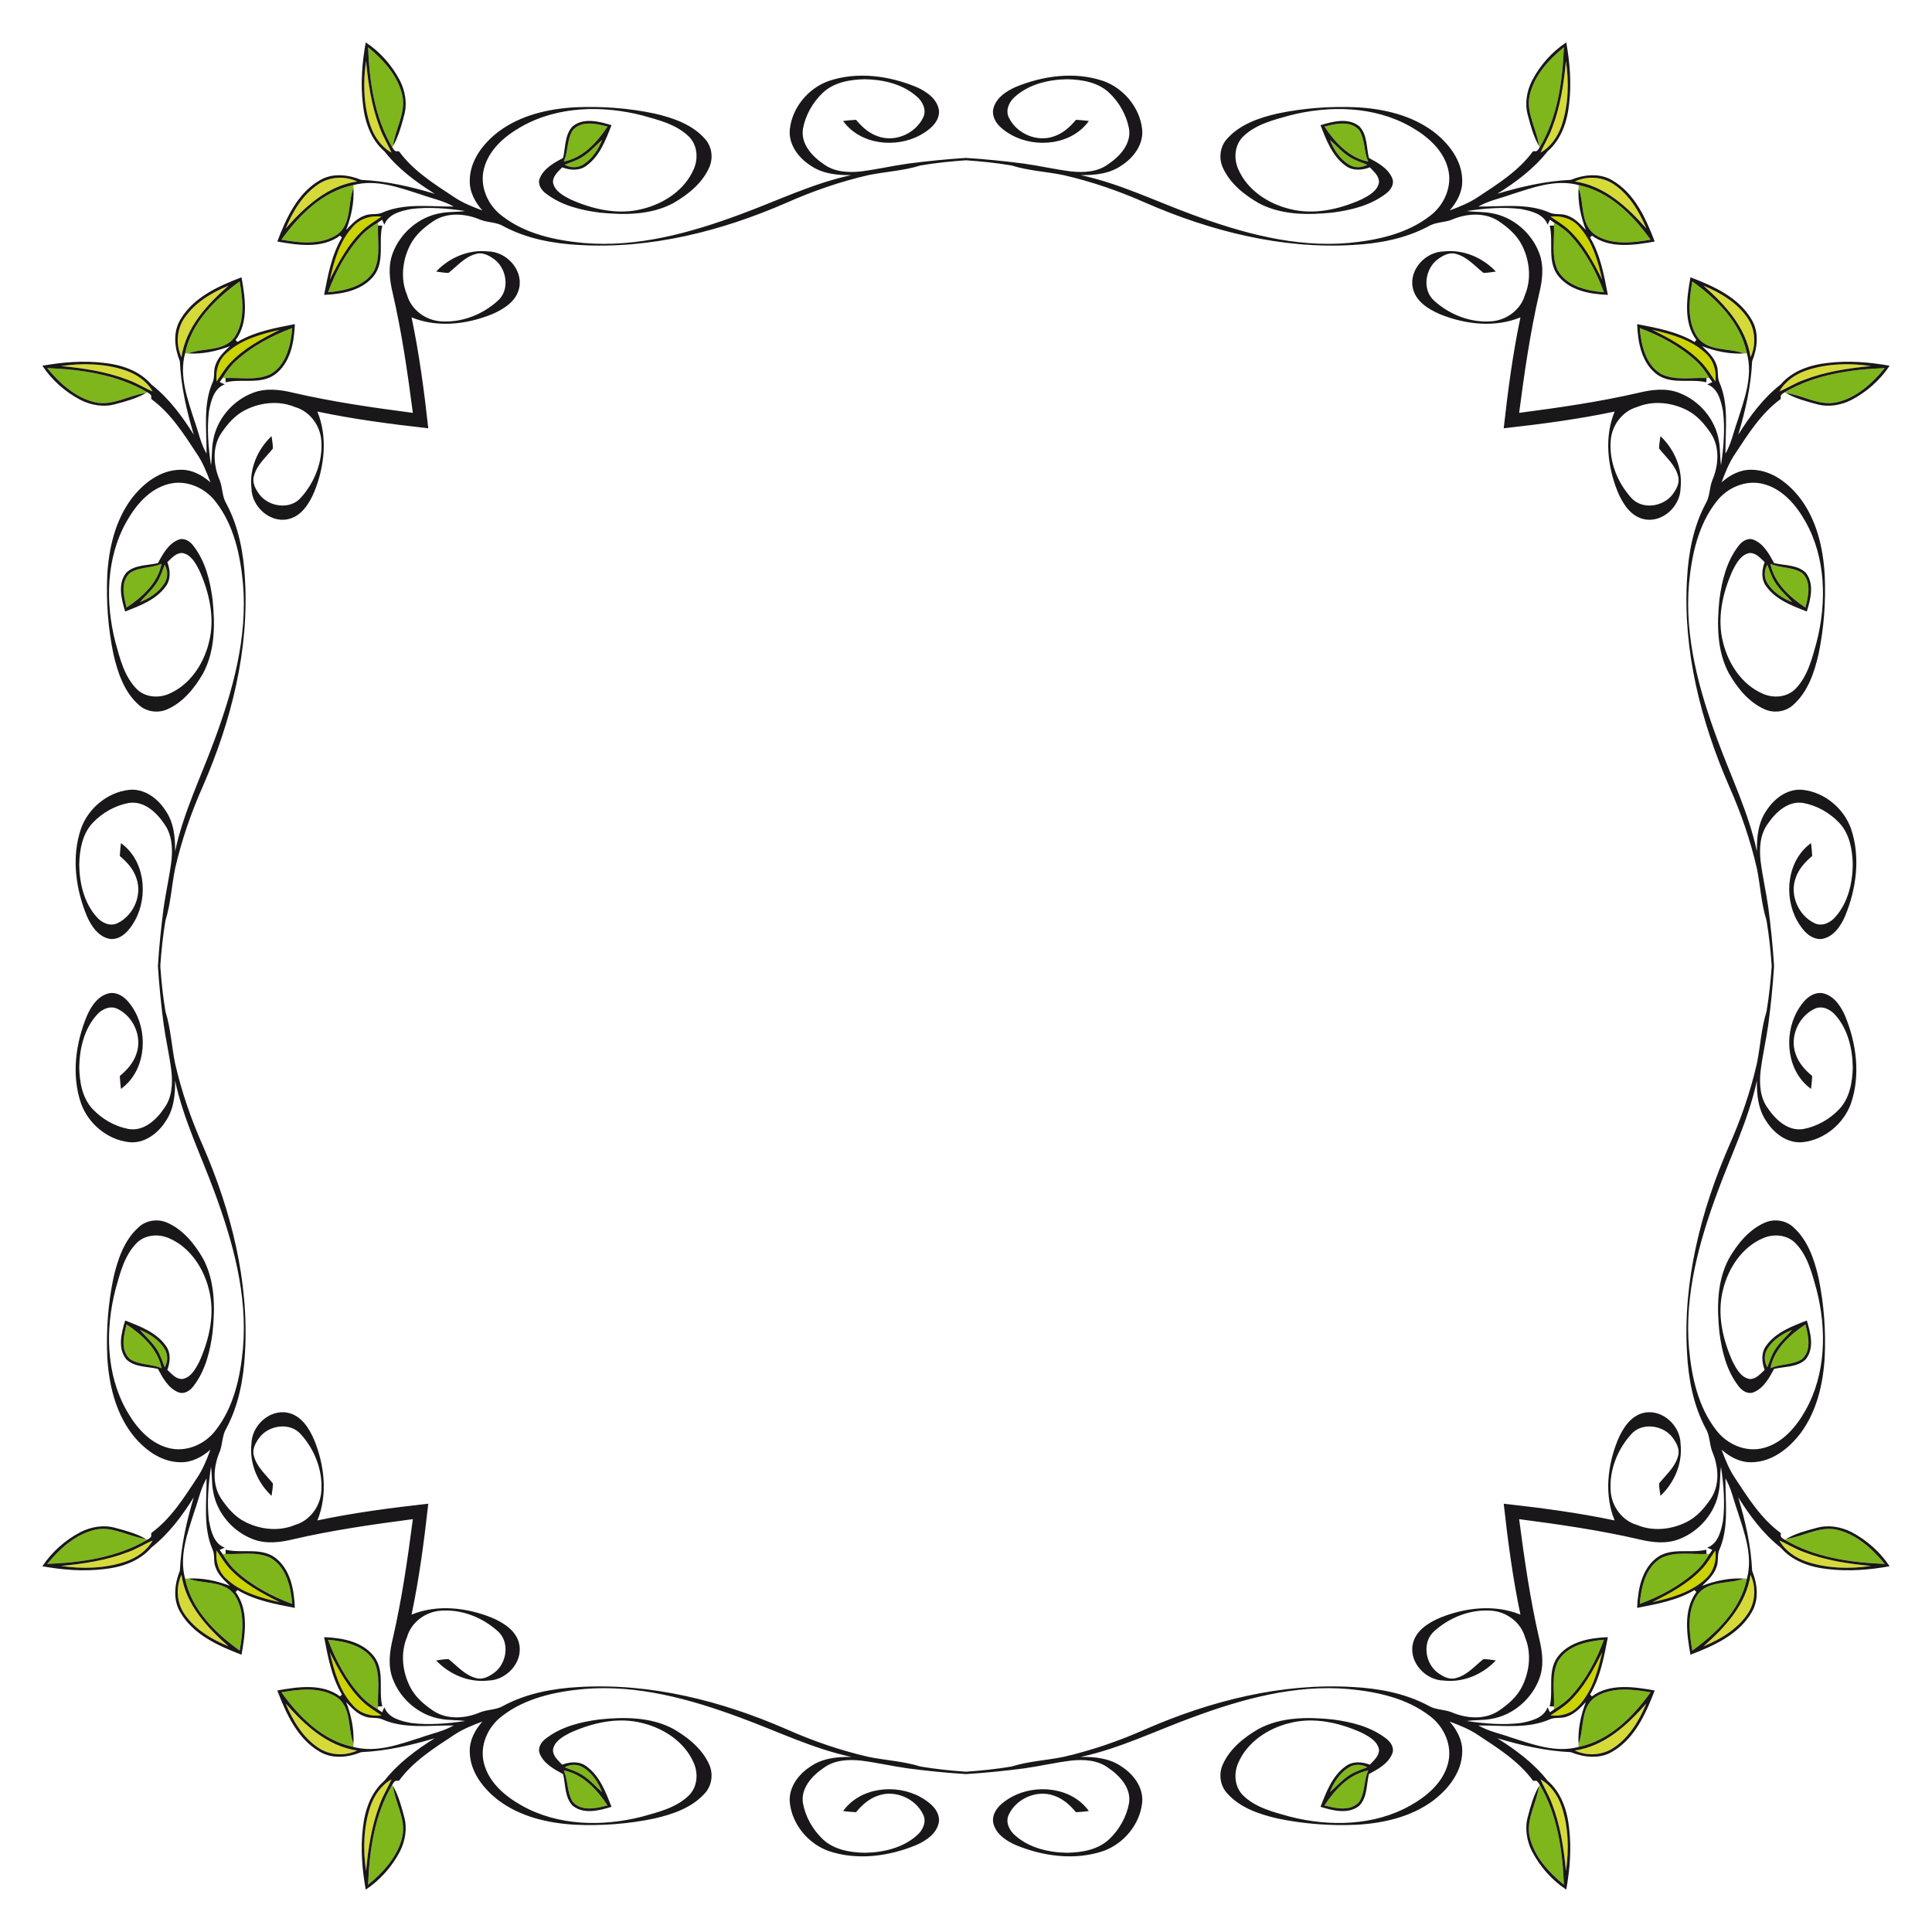 <?xml version="1.0" encoding="utf-8"?>

<!DOCTYPE svg PUBLIC "-//W3C//DTD SVG 1.1//EN" "http://www.w3.org/Graphics/SVG/1.1/DTD/svg11.dtd">
<svg version="1.1" id="Layer_1" xmlns="http://www.w3.org/2000/svg" xmlns:xlink="http://www.w3.org/1999/xlink" x="0px" y="0px"
	 viewBox="0 0 1673.457 1673.457" enable-background="new 0 0 1673.457 1673.457" xml:space="preserve">
<g>
	<path fill="#7FB61B" d="M1367.316,160.303c26.675,5.424,47.05,25.971,62.362,47.325c-16.032,2.746-34.485,4.944-48.681-4.738
		c-12.29-9.51-8.651-26.915-13.664-39.978C1367.333,162.259,1367.316,160.955,1367.316,160.303z"/>
	<path fill="#7FB61B" d="M160.303,306.141c5.424-26.675,25.971-47.05,47.325-62.362c2.746,16.033,4.944,34.485-4.738,48.681
		c-9.51,12.29-26.915,8.651-39.978,13.664C162.259,306.124,160.955,306.141,160.303,306.141z"/>
	<path fill="#7FB61B" d="M306.141,1513.155c-26.675-5.424-47.05-25.971-62.362-47.325c16.033-2.746,34.485-4.944,48.681,4.738
		c12.29,9.51,8.651,26.915,13.664,39.978C306.124,1511.198,306.141,1512.502,306.141,1513.155z"/>
	<path fill="#7FB61B" d="M1513.155,1367.316c-5.424,26.675-25.971,47.05-47.325,62.362c-2.746-16.032-4.944-34.485,4.738-48.681
		c9.51-12.29,26.915-8.651,39.978-13.664C1511.198,1367.333,1512.502,1367.316,1513.155,1367.316z"/>
	<path fill="#7FB61B" d="M1513.155,306.141c-5.424-26.675-25.971-47.05-47.325-62.362c-2.746,16.033-4.944,34.485,4.738,48.681
		c9.51,12.29,26.915,8.651,39.978,13.664C1511.198,306.124,1512.502,306.141,1513.155,306.141z"/>
	<path fill="#7FB61B" d="M306.141,160.303c-26.675,5.424-47.05,25.971-62.362,47.325c16.033,2.746,34.485,4.944,48.681-4.738
		c12.29-9.51,8.651-26.915,13.664-39.978C306.124,162.259,306.141,160.955,306.141,160.303z"/>
	<path fill="#7FB61B" d="M160.303,1367.316c5.424,26.675,25.971,47.05,47.325,62.362c2.746-16.032,4.944-34.485-4.738-48.681
		c-9.51-12.29-26.915-8.651-39.978-13.664C162.259,1367.333,160.955,1367.316,160.303,1367.316z"/>
	<path fill="#7FB61B" d="M1367.316,1513.155c26.675-5.424,47.05-25.971,62.362-47.325c-16.032-2.746-34.485-4.944-48.681,4.738
		c-12.29,9.51-8.651,26.915-13.664,39.978C1367.333,1511.198,1367.316,1512.502,1367.316,1513.155z"/>
	<path fill="#D6DA39" d="M1398.077,159.805c13.338,9.046,21.886,23.551,27.963,38.142c-16.462-18.693-36.288-37.077-62.002-40.751
		C1374.886,152.132,1388.172,152.99,1398.077,159.805z"/>
	<path fill="#D6DA39" d="M159.805,275.38c9.046-13.338,23.551-21.886,38.142-27.962c-18.693,16.462-37.077,36.288-40.751,62.002
		C152.132,298.571,152.99,285.285,159.805,275.38z"/>
	<path fill="#D6DA39" d="M275.38,1513.653c-13.338-9.046-21.886-23.551-27.962-38.142c16.462,18.693,36.288,37.077,62.002,40.751
		C298.571,1521.326,285.285,1520.467,275.38,1513.653z"/>
	<path fill="#D6DA39" d="M1513.653,1398.077c-9.046,13.338-23.551,21.886-38.142,27.963c18.693-16.462,37.077-36.288,40.751-62.002
		C1521.326,1374.886,1520.467,1388.172,1513.653,1398.077z"/>
	<path fill="#D6DA39" d="M1513.653,275.38c-9.046-13.338-23.551-21.886-38.142-27.962c18.693,16.462,37.077,36.288,40.751,62.002
		C1521.326,298.571,1520.467,285.285,1513.653,275.38z"/>
	<path fill="#D6DA39" d="M275.38,159.805c-13.338,9.046-21.886,23.551-27.962,38.142c16.462-18.693,36.288-37.077,62.002-40.751
		C298.571,152.132,285.285,152.99,275.38,159.805z"/>
	<path fill="#D6DA39" d="M159.805,1398.077c9.046,13.338,23.551,21.886,38.142,27.963c-18.693-16.462-37.077-36.288-40.751-62.002
		C152.132,1374.886,152.99,1388.172,159.805,1398.077z"/>
	<path fill="#D6DA39" d="M1398.077,1513.653c13.338-9.046,21.886-23.551,27.963-38.142c-16.462,18.693-36.288,37.077-62.002,40.751
		C1374.886,1521.326,1388.172,1520.467,1398.077,1513.653z"/>
	<path fill="#CBD300" d="M1367.265,195.801c11.93,12.565,16.736,29.937,20.513,46.415c-7.793-15.535-16.187-31.275-29.078-43.257
		c-4.738-4.412-10.385-7.656-15.689-11.312C1351.885,186.48,1361.12,189.123,1367.265,195.801z"/>
	<path fill="#CBD300" d="M195.801,306.192c12.565-11.93,29.937-16.736,46.415-20.513c-15.535,7.793-31.275,16.187-43.257,29.078
		c-4.412,4.738-7.656,10.385-11.312,15.689C186.48,321.573,189.123,312.338,195.801,306.192z"/>
	<path fill="#CBD300" d="M306.192,1477.657c-11.93-12.565-16.736-29.937-20.513-46.415c7.793,15.535,16.187,31.275,29.078,43.257
		c4.738,4.411,10.385,7.656,15.689,11.312C321.573,1486.977,312.338,1484.334,306.192,1477.657z"/>
	<path fill="#CBD300" d="M1477.657,1367.265c-12.565,11.93-29.937,16.736-46.415,20.513c15.535-7.793,31.275-16.187,43.257-29.078
		c4.411-4.738,7.656-10.385,11.312-15.689C1486.977,1351.885,1484.334,1361.12,1477.657,1367.265z"/>
	<path fill="#CBD300" d="M1477.657,306.192c-12.565-11.93-29.937-16.736-46.415-20.513c15.535,7.793,31.275,16.187,43.257,29.078
		c4.411,4.738,7.656,10.385,11.312,15.689C1486.977,321.573,1484.334,312.338,1477.657,306.192z"/>
	<path fill="#CBD300" d="M306.192,195.801c-11.93,12.565-16.736,29.937-20.513,46.415c7.793-15.535,16.187-31.275,29.078-43.257
		c4.738-4.412,10.385-7.656,15.689-11.312C321.573,186.48,312.338,189.123,306.192,195.801z"/>
	<path fill="#CBD300" d="M195.801,1367.265c12.565,11.93,29.937,16.736,46.415,20.513c-15.535-7.793-31.275-16.187-43.257-29.078
		c-4.412-4.738-7.656-10.385-11.312-15.689C186.48,1351.885,189.123,1361.12,195.801,1367.265z"/>
	<path fill="#CBD300" d="M1367.265,1477.657c11.93-12.565,16.736-29.937,20.513-46.415c-7.793,15.535-16.187,31.275-29.078,43.257
		c-4.738,4.411-10.385,7.656-15.689,11.312C1351.885,1486.977,1361.12,1484.334,1367.265,1477.657z"/>
	<path fill="#7FB61B" d="M1361.308,204.881c12.565,13.921,21.491,30.778,27.98,48.269c-14.711-1.287-32.031-5.012-39.961-18.916
		c-5.75-12.102-2.729-26.006-3.313-38.914l-0.086-2.626C1351.524,196.092,1356.966,199.92,1361.308,204.881z"/>
	<path fill="#7FB61B" d="M204.881,312.149c13.921-12.565,30.778-21.491,48.269-27.98c-1.287,14.711-5.012,32.031-18.916,39.961
		c-12.102,5.75-26.006,2.729-38.914,3.313l-2.626,0.086C196.092,321.933,199.92,316.492,204.881,312.149z"/>
	<path fill="#7FB61B" d="M312.149,1468.576c-12.565-13.921-21.491-30.778-27.98-48.269c14.711,1.287,32.031,5.012,39.961,18.916
		c5.75,12.102,2.729,26.006,3.313,38.914l0.086,2.626C321.933,1477.365,316.492,1473.537,312.149,1468.576z"/>
	<path fill="#7FB61B" d="M1468.576,1361.308c-13.921,12.565-30.778,21.491-48.269,27.98c1.287-14.711,5.012-32.031,18.916-39.961
		c12.102-5.75,26.006-2.729,38.914-3.313l2.626-0.086C1477.365,1351.524,1473.537,1356.966,1468.576,1361.308z"/>
	<path fill="#7FB61B" d="M1468.576,312.149c-13.921-12.565-30.778-21.491-48.269-27.98c1.287,14.711,5.012,32.031,18.916,39.961
		c12.102,5.75,26.006,2.729,38.914,3.313l2.626,0.086C1477.365,321.933,1473.537,316.492,1468.576,312.149z"/>
	<path fill="#7FB61B" d="M312.149,204.881c-12.565,13.921-21.491,30.778-27.98,48.269c14.711-1.287,32.031-5.012,39.961-18.916
		c5.75-12.102,2.729-26.006,3.313-38.914l0.086-2.626C321.933,196.092,316.492,199.92,312.149,204.881z"/>
	<path fill="#7FB61B" d="M204.881,1361.308c13.921,12.565,30.778,21.491,48.269,27.98c-1.287-14.711-5.012-32.031-18.916-39.961
		c-12.102-5.75-26.006-2.729-38.914-3.313l-2.626-0.086C196.092,1351.524,199.92,1356.966,204.881,1361.308z"/>
	<path fill="#7FB61B" d="M1361.308,1468.576c12.565-13.921,21.491-30.778,27.98-48.269c-14.711,1.287-32.031,5.012-39.961,18.916
		c-5.75,12.102-2.729,26.006-3.313,38.914l-0.086,2.626C1351.524,1477.365,1356.966,1473.537,1361.308,1468.576z"/>
	<path fill="#D6DA39" d="M1356.399,52.727c2.678,18.556,2.249,38.004-3.725,55.908c-3.296,9.561-9.304,18.521-18.298,23.551
		c3.055-7.192,7.381-13.818,9.99-21.234C1351.576,92.362,1354.528,72.484,1356.399,52.727z"/>
	<path fill="#D6DA39" d="M52.727,317.058c18.556-2.678,38.004-2.249,55.908,3.725c9.561,3.296,18.521,9.304,23.551,18.298
		c-7.192-3.055-13.818-7.381-21.234-9.99C92.362,321.882,72.484,318.929,52.727,317.058z"/>
	<path fill="#D6DA39" d="M317.058,1620.73c-2.678-18.556-2.249-38.004,3.725-55.908c3.296-9.561,9.304-18.522,18.298-23.551
		c-3.055,7.192-7.381,13.818-9.99,21.234C321.882,1581.096,318.929,1600.973,317.058,1620.73z"/>
	<path fill="#D6DA39" d="M1620.73,1356.399c-18.556,2.678-38.004,2.249-55.908-3.725c-9.561-3.296-18.522-9.304-23.551-18.298
		c7.192,3.055,13.818,7.381,21.234,9.99C1581.096,1351.576,1600.973,1354.528,1620.73,1356.399z"/>
	<path fill="#D6DA39" d="M1620.73,317.058c-18.556-2.678-38.004-2.249-55.908,3.725c-9.561,3.296-18.522,9.304-23.551,18.298
		c7.192-3.055,13.818-7.381,21.234-9.99C1581.096,321.882,1600.973,318.929,1620.73,317.058z"/>
	<path fill="#D6DA39" d="M317.058,52.727c-2.678,18.556-2.249,38.004,3.725,55.908c3.296,9.561,9.304,18.521,18.298,23.551
		c-3.055-7.192-7.381-13.818-9.99-21.234C321.882,92.362,318.929,72.484,317.058,52.727z"/>
	<path fill="#D6DA39" d="M52.727,1356.399c18.556,2.678,38.004,2.249,55.908-3.725c9.561-3.296,18.521-9.304,23.551-18.298
		c-7.192,3.055-13.818,7.381-21.234,9.99C92.362,1351.576,72.484,1354.528,52.727,1356.399z"/>
	<path fill="#D6DA39" d="M1356.399,1620.73c2.678-18.556,2.249-38.004-3.725-55.908c-3.296-9.561-9.304-18.522-18.298-23.551
		c3.055,7.192,7.381,13.818,9.99,21.234C1351.576,1581.096,1354.528,1600.973,1356.399,1620.73z"/>
	<path fill="#7FB61B" d="M1354.631,40.917c-1.184,29.799-5.579,60.766-21.028,86.84l-0.584-1.339
		c-1.854-14.608-11.106-28.186-8.171-43.291C1328.608,65.738,1341.242,51.869,1354.631,40.917z"/>
	<path fill="#7FB61B" d="M40.917,318.826c29.799,1.184,60.766,5.579,86.84,21.028l-1.339,0.584
		c-14.608,1.854-28.186,11.106-43.291,8.171C65.738,344.849,51.869,332.215,40.917,318.826z"/>
	<path fill="#7FB61B" d="M318.826,1632.54c1.184-29.799,5.579-60.766,21.028-86.84l0.584,1.339
		c1.854,14.608,11.106,28.186,8.171,43.291C344.849,1607.719,332.215,1621.589,318.826,1632.54z"/>
	<path fill="#7FB61B" d="M1632.54,1354.631c-29.799-1.184-60.766-5.579-86.84-21.028l1.339-0.584
		c14.608-1.854,28.186-11.106,43.291-8.171C1607.719,1328.608,1621.589,1341.242,1632.54,1354.631z"/>
	<path fill="#7FB61B" d="M1632.54,318.826c-29.799,1.184-60.766,5.579-86.84,21.028l1.339,0.584
		c14.608,1.854,28.186,11.106,43.291,8.171C1607.719,344.849,1621.589,332.215,1632.54,318.826z"/>
	<path fill="#7FB61B" d="M318.826,40.917c1.184,29.799,5.579,60.766,21.028,86.84l0.584-1.339
		c1.854-14.608,11.106-28.186,8.171-43.291C344.849,65.738,332.215,51.869,318.826,40.917z"/>
	<path fill="#7FB61B" d="M40.917,1354.631c29.799-1.184,60.766-5.579,86.84-21.028l-1.339-0.584
		c-14.608-1.854-28.186-11.106-43.291-8.171C65.738,1328.608,51.869,1341.242,40.917,1354.631z"/>
	<path fill="#7FB61B" d="M1354.631,1632.54c-1.184-29.799-5.579-60.766-21.028-86.84l-0.584,1.339
		c-1.854,14.608-11.106,28.186-8.171,43.291C1328.608,1607.719,1341.242,1621.589,1354.631,1632.54z"/>
	<path fill="#7FB61B" d="M1177.329,112.754c5.201,8.119,3.862,18.539,7.828,27.207c-16.719-3.261-28.924-16.736-37.918-30.331
		C1156.937,107.124,1169.759,104.103,1177.329,112.754z"/>
	<path fill="#7FB61B" d="M112.754,496.128c8.119-5.201,18.539-3.862,27.207-7.827c-3.261,16.719-16.736,28.924-30.331,37.918
		C107.124,516.52,104.103,503.698,112.754,496.128z"/>
	<path fill="#7FB61B" d="M496.128,1560.703c-5.201-8.119-3.862-18.539-7.827-27.207c16.719,3.261,28.924,16.736,37.918,30.331
		C516.52,1566.333,503.698,1569.354,496.128,1560.703z"/>
	<path fill="#7FB61B" d="M1560.703,1177.329c-8.119,5.201-18.539,3.862-27.207,7.828c3.261-16.719,16.736-28.924,30.331-37.918
		C1566.333,1156.937,1569.354,1169.759,1560.703,1177.329z"/>
	<path fill="#7FB61B" d="M1560.703,496.128c-8.119-5.201-18.539-3.862-27.207-7.827c3.261,16.719,16.736,28.924,30.331,37.918
		C1566.333,516.52,1569.354,503.698,1560.703,496.128z"/>
	<path fill="#7FB61B" d="M496.128,112.754c-5.201,8.119-3.862,18.539-7.827,27.207c16.719-3.261,28.924-16.736,37.918-30.331
		C516.52,107.124,503.698,104.103,496.128,112.754z"/>
	<path fill="#7FB61B" d="M112.754,1177.329c8.119,5.201,18.539,3.862,27.207,7.828c-3.261-16.719-16.736-28.924-30.331-37.918
		C107.124,1156.937,104.103,1169.759,112.754,1177.329z"/>
	<path fill="#7FB61B" d="M1177.329,1560.703c5.201-8.119,3.862-18.539,7.828-27.207c-16.719,3.261-28.924,16.736-37.918,30.331
		C1156.937,1566.333,1169.759,1569.354,1177.329,1560.703z"/>
	<path fill="#7FB61B" d="M1169.399,136.185c4.618,2.901,9.904,4.463,14.934,6.489c-4.961,2.832-11.123,2.901-15.998-0.137
		c-7.81-4.875-13.132-12.926-16.41-21.371C1157.761,126.161,1162.773,132.168,1169.399,136.185z"/>
	<path fill="#7FB61B" d="M136.185,504.058c2.901-4.617,4.463-9.904,6.489-14.934c2.832,4.961,2.901,11.123-0.137,15.998
		c-4.875,7.81-12.926,13.132-21.371,16.41C126.161,515.697,132.168,510.684,136.185,504.058z"/>
	<path fill="#7FB61B" d="M504.058,1537.272c-4.617-2.901-9.904-4.463-14.934-6.489c4.961-2.832,11.123-2.901,15.998,0.137
		c7.81,4.875,13.132,12.926,16.41,21.371C515.697,1547.297,510.684,1541.289,504.058,1537.272z"/>
	<path fill="#7FB61B" d="M1537.272,1169.399c-2.901,4.618-4.463,9.904-6.489,14.934c-2.832-4.961-2.901-11.123,0.137-15.998
		c4.875-7.81,12.926-13.132,21.371-16.41C1547.297,1157.761,1541.289,1162.773,1537.272,1169.399z"/>
	<path fill="#7FB61B" d="M1537.272,504.058c-2.901-4.617-4.463-9.904-6.489-14.934c-2.832,4.961-2.901,11.123,0.137,15.998
		c4.875,7.81,12.926,13.132,21.371,16.41C1547.297,515.697,1541.289,510.684,1537.272,504.058z"/>
	<path fill="#7FB61B" d="M504.058,136.185c-4.617,2.901-9.904,4.463-14.934,6.489c4.961,2.832,11.123,2.901,15.998-0.137
		c7.81-4.875,13.132-12.926,16.41-21.371C515.697,126.161,510.684,132.168,504.058,136.185z"/>
	<path fill="#7FB61B" d="M136.185,1169.399c2.901,4.618,4.463,9.904,6.489,14.934c2.832-4.961,2.901-11.123-0.137-15.998
		c-4.875-7.81-12.926-13.132-21.371-16.41C126.161,1157.761,132.168,1162.773,136.185,1169.399z"/>
	<path fill="#7FB61B" d="M1169.399,1537.272c4.618-2.901,9.904-4.463,14.934-6.489c-4.961-2.832-11.123-2.901-15.998,0.137
		c-7.81,4.875-13.132,12.926-16.41,21.371C1157.761,1547.297,1162.773,1541.289,1169.399,1537.272z"/>
	<path fill="#1A171A" d="M1344.366,110.952c7.209-18.59,10.162-38.468,12.033-58.225c2.678,18.556,2.249,38.004-3.725,55.908
		c-3.296,9.561-9.304,18.522-18.298,23.551C1337.431,124.993,1341.757,118.367,1344.366,110.952z M110.952,329.091
		c-18.59-7.21-38.468-10.162-58.225-12.033c18.556-2.678,38.004-2.249,55.908,3.725c9.561,3.296,18.522,9.304,23.551,18.298
		C124.993,336.026,118.367,331.7,110.952,329.091z M329.091,1562.505c-7.21,18.59-10.162,38.468-12.033,58.225
		c-2.678-18.556-2.249-38.004,3.725-55.908c3.296-9.561,9.304-18.522,18.298-23.551
		C336.026,1548.464,331.7,1555.09,329.091,1562.505z M1562.505,1344.366c18.59,7.209,38.468,10.162,58.225,12.033
		c-18.556,2.678-38.004,2.249-55.908-3.725c-9.561-3.296-18.522-9.304-23.551-18.298
		C1548.464,1337.431,1555.09,1341.757,1562.505,1344.366z M1541.272,339.081c5.029-8.995,13.99-15.003,23.551-18.298
		c17.904-5.974,37.352-6.403,55.908-3.725c-19.757,1.871-39.635,4.823-58.225,12.033
		C1555.09,331.7,1548.464,336.026,1541.272,339.081z M339.081,132.186c-8.995-5.029-15.003-13.99-18.298-23.551
		c-5.974-17.904-6.403-37.352-3.725-55.908c1.871,19.757,4.823,39.635,12.033,58.225C331.7,118.367,336.026,124.993,339.081,132.186
		z M132.186,1334.376c-5.029,8.995-13.99,15.003-23.551,18.298c-17.904,5.974-37.352,6.403-55.908,3.725
		c19.757-1.871,39.635-4.823,58.225-12.033C118.367,1341.757,124.993,1337.431,132.186,1334.376z M1334.376,1541.272
		c8.995,5.029,15.003,13.99,18.298,23.551c5.974,17.904,6.403,37.352,3.725,55.908c-1.871-19.757-4.823-39.635-12.033-58.225
		C1341.757,1555.09,1337.431,1548.464,1334.376,1541.272z M1387.778,242.216c-7.793-15.535-16.187-31.275-29.078-43.257
		c-4.738-4.412-10.385-7.656-15.689-11.312c8.875-1.167,18.109,1.476,24.255,8.154
		C1379.195,208.366,1384.001,225.737,1387.778,242.216z M242.216,285.68c-15.535,7.793-31.275,16.187-43.257,29.078
		c-4.412,4.738-7.656,10.385-11.312,15.689c-1.167-8.874,1.476-18.109,8.154-24.255C208.366,294.262,225.737,289.456,242.216,285.68
		z M285.68,1431.241c7.793,15.535,16.187,31.275,29.078,43.257c4.738,4.411,10.385,7.656,15.689,11.312
		c-8.874,1.167-18.109-1.476-24.255-8.154C294.262,1465.092,289.456,1447.72,285.68,1431.241z M1431.241,1387.778
		c15.535-7.793,31.275-16.187,43.257-29.078c4.411-4.738,7.656-10.385,11.312-15.689c1.167,8.875-1.476,18.109-8.154,24.255
		C1465.092,1379.195,1447.72,1384.001,1431.241,1387.778z M1477.657,306.192c6.677,6.145,9.321,15.38,8.154,24.255
		c-3.656-5.304-6.901-10.952-11.312-15.689c-11.981-12.891-27.722-21.285-43.257-29.078
		C1447.72,289.456,1465.092,294.262,1477.657,306.192z M306.192,195.801c6.145-6.677,15.38-9.321,24.255-8.154
		c-5.304,3.656-10.952,6.901-15.689,11.312c-12.891,11.981-21.285,27.722-29.078,43.257
		C289.456,225.737,294.262,208.366,306.192,195.801z M195.801,1367.265c-6.677-6.145-9.321-15.38-8.154-24.255
		c3.656,5.304,6.901,10.952,11.312,15.689c11.981,12.891,27.722,21.285,43.257,29.078
		C225.737,1384.001,208.366,1379.195,195.801,1367.265z M1367.265,1477.657c-6.145,6.677-15.38,9.321-24.255,8.154
		c5.304-3.656,10.952-6.901,15.689-11.312c12.891-11.981,21.285-27.722,29.078-43.257
		C1384.001,1447.72,1379.195,1465.092,1367.265,1477.657z M1398.077,159.805c13.338,9.046,21.886,23.551,27.963,38.142
		c-16.462-18.693-36.288-37.077-62.002-40.751C1374.886,152.132,1388.172,152.99,1398.077,159.805z M159.805,275.38
		c9.046-13.337,23.551-21.886,38.142-27.962c-18.693,16.462-37.077,36.288-40.751,62.002
		C152.132,298.571,152.99,285.285,159.805,275.38z M275.38,1513.653c-13.337-9.046-21.886-23.551-27.962-38.142
		c16.462,18.693,36.288,37.077,62.002,40.751C298.571,1521.325,285.285,1520.467,275.38,1513.653z M1513.653,1398.077
		c-9.046,13.338-23.551,21.886-38.142,27.963c18.693-16.462,37.077-36.288,40.751-62.002
		C1521.325,1374.886,1520.467,1388.172,1513.653,1398.077z M1516.262,309.42c-3.673-25.714-22.058-45.54-40.751-62.002
		c14.591,6.077,29.095,14.625,38.142,27.962C1520.467,285.285,1521.325,298.571,1516.262,309.42z M309.42,157.196
		c-25.714,3.673-45.54,22.058-62.002,40.751c6.077-14.591,14.625-29.095,27.962-38.142
		C285.285,152.99,298.571,152.132,309.42,157.196z M157.196,1364.038c3.673,25.714,22.058,45.54,40.751,62.002
		c-14.591-6.077-29.095-14.625-38.142-27.963C152.99,1388.172,152.132,1374.886,157.196,1364.038z M1364.038,1516.262
		c25.714-3.673,45.54-22.058,62.002-40.751c-6.077,14.591-14.625,29.095-27.963,38.142
		C1388.172,1520.467,1374.886,1521.325,1364.038,1516.262z M1280.545,178.893c8.737-5.047,18.813-7.004,28.237-10.385
		c18.779-5.991,38.674-13.526,58.534-8.205c26.675,5.424,47.05,25.971,62.362,47.325c-16.032,2.746-34.485,4.944-48.681-4.738
		c-12.29-9.51-8.651-26.915-13.664-39.978c-0.79,12.29,1.888,24.787,6.283,36.253c-4.755-4.961-9.613-10.385-16.376-12.548
		c-4.635-1.854-9.87-0.446-14.47-2.249C1323.218,175.614,1301.264,179.133,1280.545,178.893z M178.893,392.912
		c-5.047-8.737-7.004-18.813-10.385-28.237c-5.991-18.779-13.526-38.674-8.205-58.534c5.424-26.675,25.971-47.05,47.325-62.362
		c2.746,16.032,4.944,34.485-4.738,48.681c-9.51,12.29-26.915,8.651-39.978,13.664c12.29,0.79,24.787-1.888,36.253-6.283
		c-4.961,4.755-10.385,9.613-12.548,16.376c-1.854,4.635-0.446,9.87-2.249,14.47C175.614,350.239,179.133,372.194,178.893,392.912z
		 M392.912,1494.565c-8.737,5.047-18.813,7.004-28.237,10.385c-18.779,5.991-38.674,13.526-58.534,8.205
		c-26.675-5.424-47.05-25.971-62.362-47.325c16.032-2.746,34.485-4.944,48.681,4.738c12.29,9.51,8.651,26.915,13.664,39.978
		c0.79-12.29-1.888-24.787-6.283-36.253c4.755,4.961,9.613,10.385,16.376,12.548c4.635,1.854,9.87,0.446,14.47,2.249
		C350.239,1497.843,372.194,1494.324,392.912,1494.565z M1494.565,1280.545c5.047,8.737,7.004,18.813,10.385,28.237
		c5.991,18.779,13.526,38.674,8.205,58.534c-5.424,26.675-25.971,47.05-47.325,62.362c-2.746-16.032-4.944-34.485,4.738-48.681
		c9.51-12.29,26.915-8.651,39.978-13.664c-12.29-0.79-24.787,1.888-36.253,6.283c4.961-4.755,10.385-9.613,12.548-16.376
		c1.854-4.635,0.446-9.87,2.249-14.47C1497.843,1323.218,1494.324,1301.264,1494.565,1280.545z M1489.089,330.688
		c-1.802-4.6-0.395-9.836-2.249-14.47c-2.163-6.763-7.587-11.621-12.548-16.376c11.467,4.394,23.963,7.072,36.253,6.283
		c-13.063-5.012-30.469-1.373-39.978-13.664c-9.681-14.196-7.484-32.649-4.738-48.681c21.354,15.312,41.901,35.687,47.325,62.362
		c5.321,19.86-2.214,39.755-8.205,58.534c-3.382,9.424-5.339,19.5-10.385,28.237
		C1494.324,372.194,1497.843,350.239,1489.089,330.688z M330.688,184.369c-4.6,1.802-9.836,0.395-14.47,2.249
		c-6.763,2.163-11.621,7.587-16.376,12.548c4.394-11.467,7.072-23.963,6.283-36.253c-5.012,13.063-1.373,30.469-13.664,39.978
		c-14.196,9.681-32.649,7.484-48.681,4.738c15.312-21.354,35.687-41.901,62.362-47.325c19.86-5.321,39.755,2.214,58.534,8.205
		c9.424,3.382,19.5,5.339,28.237,10.385C372.194,179.133,350.239,175.614,330.688,184.369z M184.369,1342.77
		c1.802,4.6,0.395,9.836,2.249,14.47c2.163,6.763,7.587,11.621,12.548,16.376c-11.467-4.394-23.963-7.072-36.253-6.283
		c13.063,5.012,30.469,1.373,39.978,13.664c9.681,14.196,7.484,32.649,4.738,48.681c-21.354-15.312-41.901-35.687-47.325-62.362
		c-5.321-19.86,2.214-39.755,8.205-58.534c3.382-9.424,5.339-19.5,10.385-28.237C179.133,1301.264,175.614,1323.218,184.369,1342.77
		z M1342.77,1489.089c4.6-1.802,9.836-0.395,14.47-2.249c6.763-2.163,11.621-7.587,16.376-12.548
		c-4.394,11.467-7.072,23.963-6.283,36.253c5.012-13.063,1.373-30.469,13.664-39.978c14.196-9.681,32.649-7.484,48.681-4.738
		c-15.312,21.354-35.687,41.901-62.362,47.325c-19.86,5.321-39.755-2.214-58.534-8.205c-9.424-3.382-19.5-5.339-28.237-10.385
		C1301.264,1494.324,1323.218,1497.843,1342.77,1489.089z M1177.329,112.754c5.201,8.119,3.862,18.539,7.828,27.207
		c-16.719-3.261-28.924-16.736-37.918-30.331C1156.937,107.124,1169.759,104.103,1177.329,112.754z M112.754,496.128
		c8.119-5.201,18.539-3.862,27.207-7.828c-3.261,16.719-16.736,28.924-30.331,37.918
		C107.124,516.52,104.103,503.698,112.754,496.128z M496.128,1560.703c-5.201-8.119-3.862-18.539-7.828-27.207
		c16.719,3.261,28.924,16.736,37.918,30.331C516.52,1566.333,503.698,1569.354,496.128,1560.703z M1560.703,1177.329
		c-8.119,5.201-18.539,3.862-27.207,7.828c3.261-16.719,16.736-28.924,30.331-37.918
		C1566.333,1156.937,1569.354,1169.759,1560.703,1177.329z M1563.827,526.219c-13.595-8.995-27.07-21.199-30.331-37.918
		c8.668,3.965,19.088,2.626,27.207,7.828C1569.354,503.698,1566.333,516.52,1563.827,526.219z M526.219,109.63
		c-8.995,13.595-21.199,27.07-37.918,30.331c3.965-8.669,2.626-19.088,7.828-27.207C503.698,104.103,516.52,107.124,526.219,109.63z
		 M109.63,1147.238c13.595,8.995,27.07,21.199,30.331,37.918c-8.669-3.965-19.088-2.626-27.207-7.828
		C104.103,1169.759,107.124,1156.937,109.63,1147.238z M1147.238,1563.827c8.995-13.595,21.199-27.07,37.918-30.331
		c-3.965,8.668-2.626,19.088-7.828,27.207C1169.759,1569.354,1156.937,1566.333,1147.238,1563.827z M1168.335,142.536
		c-7.81-4.875-13.131-12.926-16.41-21.371c5.836,4.995,10.849,11.003,17.474,15.02c4.617,2.901,9.904,4.463,14.934,6.488
		C1179.372,145.506,1173.21,145.575,1168.335,142.536z M142.536,505.123c-4.875,7.81-12.926,13.132-21.371,16.41
		c4.995-5.836,11.003-10.849,15.02-17.474c2.901-4.617,4.463-9.904,6.488-14.934C145.506,494.085,145.575,500.248,142.536,505.123z
		 M505.123,1530.921c7.81,4.875,13.132,12.926,16.41,21.371c-5.836-4.995-10.849-11.003-17.474-15.02
		c-4.617-2.901-9.904-4.463-14.934-6.488C494.085,1527.951,500.248,1527.883,505.123,1530.921z M1530.921,1168.335
		c4.875-7.81,12.926-13.131,21.371-16.41c-4.995,5.836-11.003,10.849-15.02,17.474c-2.901,4.617-4.463,9.904-6.488,14.934
		C1527.951,1179.372,1527.883,1173.21,1530.921,1168.335z M1530.784,489.124c2.026,5.029,3.588,10.316,6.488,14.934
		c4.017,6.626,10.025,11.638,15.02,17.474c-8.445-3.279-16.496-8.6-21.371-16.41
		C1527.883,500.248,1527.951,494.085,1530.784,489.124z M489.124,142.674c5.029-2.026,10.316-3.588,14.934-6.488
		c6.626-4.017,11.638-10.025,17.474-15.02c-3.279,8.445-8.6,16.496-16.41,21.371C500.248,145.575,494.085,145.506,489.124,142.674z
		 M142.674,1184.333c-2.026-5.03-3.588-10.317-6.488-14.934c-4.017-6.626-10.025-11.638-15.02-17.474
		c8.445,3.279,16.496,8.6,21.371,16.41C145.575,1173.21,145.506,1179.372,142.674,1184.333z M1184.333,1530.784
		c-5.03,2.026-10.317,3.588-14.934,6.488c-6.626,4.017-11.638,10.025-17.474,15.02c3.279-8.445,8.6-16.496,16.41-21.371
		C1173.21,1527.883,1179.372,1527.951,1184.333,1530.784z M1315.849,357.608c4.543-34.756,9.53-69.482,17.428-103.668
		c2.729-11.295,4.257-23.465,0-34.605c-6.609-17.732-22.967-31.739-41.764-34.76c-6.918-1.322-14.041-0.79-20.993-1.82
		c15.432-2.266,31.241-3.622,46.776-1.717c8.737,1.665,19.826,4.205,23.208,13.646c0.652-1.459,1.305-2.918,1.957-4.377
		c1.15,0.79,2.317,1.579,3.467,2.386c5.596,3.399,11.037,7.227,15.38,12.187c12.565,13.921,21.491,30.778,27.98,48.269
		c-14.711-1.287-32.031-5.012-39.961-18.916c-5.75-12.102-2.729-26.006-3.313-38.914c-0.927,0.052-2.764,0.137-3.691,0.172
		c3.382,13.938-2.146,29.885,6.574,42.416c9.922,13.612,27.997,16.925,43.806,17.491c-3.296-17.028-6.454-34.571-15.414-49.694
		c0.549-0.549,1.081-1.081,1.614-1.614c15.535,11.518,36.579,8.291,54.363,5.115c-7.656-20.066-17.337-41.764-36.734-53.024
		c-11.055-6.574-24.529-4.978-35.979-0.395c-21.663,0.996-42.931,5.853-63.649,12.067c16.153-10.128,31.704-21.646,43.566-36.768
		c11.93-10.265,17.097-25.92,18.676-41.145c2.146-17.715,0.635-35.704-2.472-53.213c-12.445,8.171-22.658,19.792-29.576,32.94
		c-4.669,9.218-6.557,20.083-3.725,30.142c2.438,9.115,4.875,18.384,9.647,26.606c-1.854-14.608-11.106-28.186-8.171-43.291
		c3.759-17.389,16.393-31.258,29.782-42.21c-1.184,29.799-5.579,60.766-21.028,86.84c-1.013,1.322-1.751,3.227-3.673,3.33
		l-0.721-0.172c-0.36,0.051-1.064,0.172-1.425,0.223c-12.307,16.822-30.211,28.083-47.359,39.378
		c-7.604,5.167-16.17,8.566-24.735,11.758c6.317-7.21,11.192-16.221,10.866-26.074c-0.172-17.423-11.844-32.254-25.165-42.364
		c-18.985-14.11-42.914-19.603-66.173-20.907c-22.916-1.03-46.003,0.669-68.473,5.373c-15.827,3.639-32.391,9.183-43.583,21.611
		c-6.351,6.643-7.776,17.028-3.948,25.319c6.111,13.578,18.281,23.345,30.898,30.64c19.517,10.488,42.622,10.488,64.096,8.257
		c16.273-2.094,33.026-6.231,46.244-16.41c4.085-2.952,7.621-8.171,5.441-13.338c-3.536-8.634-12.393-13.372-20.187-17.595
		c-2.18-9.218-1.304-20.307-8.411-27.482c-9.613-7.621-22.847-4.103-33.507-0.875c4.995,12.805,10.179,26.847,21.8,35.172
		c6.128,4.566,14.144,3.931,20.942,1.356c3.433,3.69,8.171,7.45,7.93,13.046c-1.339,7.433-8.72,11.381-14.831,14.556
		c-19.414,8.772-41.626,13.904-62.705,8.394c-18.522-4.532-36.494-16.307-44.287-34.245c-4.24-9.355-3.296-21.251,4.326-28.598
		c10.866-10.505,26.109-14.196,40.236-18.144c34.382-8.806,72.953-8.136,104.469,9.647c14.282,8.033,28.203,19.775,32.511,36.253
		c4.12,15.243-3.09,31.739-15.415,41.025c-20.049,15.655-45.814,21.216-70.619,23.568c-46.518,4.068-92.487-8.669-135.71-24.684
		c-32.013-11.741-62.911-26.933-96.435-34.108c12.325,0.206,25.302-1.133,35.653-8.463c10.539-6.815,19.191-18.573,17.612-31.704
		c-2.197-18.539-15.93-34.966-33.404-41.283c-24.77-8.463-52.389-4.703-76.18,5.167c-8.789,3.862-18.315,10.402-19.603,20.702
		c-0.326,9.853,8.36,16.53,16.118,20.856c21.337,11.741,52.2,8.463,66.962-12.153c-3.69-0.463-7.415-0.824-11.158-1.013
		c-5.184,6.231-11.501,11.947-19.38,14.436c-14.488,5.115-32.048-2.489-38.674-16.221c-3.399-6.523,0.24-14.007,5.39-18.367
		c12.256-10.866,29.164-14.745,45.162-14.985c12.771,0.275,26.572,2.609,36.219,11.69c8.737,8.291,15.071,19.38,17.234,31.258
		c2.043,13.046-7.948,23.808-17.921,30.554c-9.166,6.832-21.216,7.553-32.202,6.351c-13.732-1.682-27.224-4.875-40.94-6.78
		c-16.656-2.152-33.391-3.868-50.162-4.922c-16.771,1.054-33.506,2.77-50.162,4.922c-13.715,1.905-27.207,5.098-40.94,6.78
		c-10.986,1.202-23.036,0.481-32.202-6.351c-9.973-6.746-19.963-17.509-17.921-30.554c2.163-11.878,8.497-22.967,17.234-31.258
		c9.647-9.08,23.448-11.415,36.219-11.69c15.998,0.24,32.906,4.12,45.162,14.985c5.15,4.36,8.789,11.844,5.39,18.367
		c-6.626,13.732-24.186,21.337-38.674,16.221c-7.879-2.489-14.196-8.205-19.38-14.436c-3.742,0.189-7.467,0.549-11.158,1.013
		c14.762,20.616,45.626,23.894,66.962,12.153c7.759-4.326,16.444-11.003,16.118-20.856c-1.287-10.299-10.814-16.839-19.603-20.702
		c-23.791-9.87-51.41-13.629-76.18-5.167c-17.474,6.317-31.207,22.744-33.404,41.283c-1.579,13.131,7.072,24.89,17.612,31.704
		c10.351,7.33,23.328,8.669,35.653,8.463c-33.524,7.175-64.422,22.367-96.435,34.108c-43.223,16.015-89.192,28.752-135.71,24.684
		c-24.804-2.352-50.569-7.913-70.619-23.568c-12.325-9.286-19.534-25.783-15.415-41.025c4.309-16.479,18.23-28.22,32.511-36.253
		c31.516-17.783,70.087-18.453,104.469-9.647c14.127,3.948,29.37,7.639,40.236,18.144c7.621,7.347,8.566,19.242,4.326,28.598
		c-7.793,17.938-25.765,29.713-44.287,34.245c-21.079,5.51-43.291,0.378-62.705-8.394c-6.111-3.176-13.492-7.124-14.831-14.556
		c-0.24-5.596,4.497-9.355,7.93-13.046c6.798,2.575,14.814,3.21,20.942-1.356c11.621-8.325,16.805-22.367,21.8-35.172
		c-10.66-3.227-23.894-6.746-33.507,0.875c-7.107,7.175-6.231,18.264-8.411,27.482c-7.793,4.223-16.65,8.96-20.187,17.595
		c-2.18,5.167,1.356,10.385,5.441,13.338c13.217,10.179,29.971,14.316,46.244,16.41c21.474,2.231,44.579,2.231,64.096-8.257
		c12.617-7.295,24.787-17.062,30.898-30.64c3.828-8.291,2.403-18.676-3.948-25.319c-11.192-12.428-27.756-17.972-43.583-21.611
		c-22.47-4.703-45.557-6.403-68.473-5.373c-23.259,1.305-47.188,6.797-66.173,20.907c-13.32,10.11-24.993,24.941-25.165,42.364
		c-0.326,9.853,4.549,18.865,10.866,26.074c-8.566-3.193-17.131-6.592-24.735-11.758c-17.148-11.295-35.052-22.555-47.359-39.378
		c-0.361-0.052-1.064-0.172-1.425-0.223l-0.721,0.172c-1.923-0.103-2.661-2.008-3.673-3.33
		c-15.449-26.074-19.843-57.041-21.028-86.84c13.389,10.951,26.023,24.821,29.782,42.21c2.935,15.106-6.317,28.683-8.171,43.291
		c4.772-8.222,7.21-17.492,9.647-26.606c2.832-10.059,0.944-20.925-3.725-30.142c-6.918-13.149-17.131-24.77-29.576-32.94
		c-3.107,17.509-4.617,35.498-2.472,53.213c1.579,15.226,6.746,30.881,18.676,41.145c11.861,15.123,27.413,26.641,43.566,36.768
		c-20.719-6.214-41.987-11.072-63.649-12.067c-11.449-4.583-24.924-6.18-35.979,0.395c-19.397,11.261-29.078,32.958-36.734,53.024
		c17.783,3.176,38.828,6.403,54.363-5.115c0.532,0.532,1.064,1.064,1.614,1.614c-8.96,15.123-12.119,32.666-15.415,49.694
		c15.809-0.567,33.885-3.879,43.806-17.491c8.72-12.531,3.193-28.478,6.574-42.416c-0.927-0.034-2.764-0.12-3.691-0.172
		c-0.584,12.908,2.437,26.813-3.313,38.914c-7.93,13.904-25.25,17.629-39.961,18.916c6.489-17.491,15.415-34.348,27.98-48.269
		c4.343-4.961,9.784-8.789,15.38-12.187c1.15-0.807,2.317-1.596,3.467-2.386c0.652,1.459,1.305,2.918,1.957,4.377
		c3.382-9.441,14.47-11.981,23.208-13.646c15.535-1.905,31.344-0.549,46.776,1.717c-6.952,1.03-14.076,0.498-20.993,1.82
		c-18.796,3.021-35.155,17.028-41.764,34.76c-4.257,11.14-2.729,23.311,0,34.605c7.898,34.186,12.886,68.912,17.428,103.668
		c-34.756-4.543-69.482-9.53-103.668-17.428c-11.295-2.729-23.465-4.257-34.605,0c-17.732,6.609-31.739,22.967-34.76,41.764
		c-1.322,6.918-0.79,14.041-1.82,20.993c-2.266-15.432-3.622-31.241-1.717-46.776c1.665-8.737,4.205-19.826,13.646-23.208
		c-1.459-0.652-2.918-1.305-4.377-1.957c0.79-1.15,1.579-2.317,2.386-3.467c3.399-5.596,7.227-11.037,12.187-15.38
		c13.921-12.565,30.778-21.491,48.269-27.98c-1.287,14.711-5.012,32.031-18.916,39.961c-12.102,5.75-26.006,2.729-38.914,3.313
		c0.052,0.927,0.137,2.764,0.172,3.691c13.938-3.382,29.885,2.146,42.416-6.574c13.612-9.922,16.925-27.997,17.491-43.806
		c-17.028,3.296-34.571,6.454-49.694,15.415c-0.549-0.549-1.081-1.081-1.614-1.614c11.518-15.535,8.291-36.58,5.115-54.363
		c-20.066,7.656-41.764,17.337-53.024,36.734c-6.574,11.055-4.978,24.529-0.395,35.979c0.996,21.663,5.853,42.931,12.067,63.649
		c-10.128-16.153-21.646-31.704-36.768-43.566c-10.265-11.93-25.92-17.097-41.145-18.676c-17.715-2.146-35.704-0.635-53.213,2.472
		c8.171,12.445,19.792,22.658,32.94,29.576c9.218,4.669,20.083,6.557,30.142,3.725c9.115-2.437,18.384-4.875,26.606-9.647
		c-14.608,1.854-28.186,11.106-43.291,8.171c-17.389-3.759-31.258-16.393-42.21-29.782c29.799,1.184,60.766,5.579,86.84,21.028
		c1.322,1.013,3.227,1.751,3.33,3.673l-0.172,0.721c0.051,0.361,0.172,1.064,0.223,1.425c16.822,12.308,28.083,30.211,39.378,47.359
		c5.167,7.604,8.566,16.17,11.758,24.735c-7.21-6.317-16.221-11.192-26.074-10.866c-17.423,0.172-32.254,11.844-42.364,25.165
		c-14.11,18.985-19.603,42.914-20.907,66.173c-1.03,22.916,0.669,46.003,5.373,68.473c3.639,15.826,9.183,32.391,21.611,43.583
		c6.643,6.351,17.028,7.776,25.319,3.948c13.578-6.111,23.345-18.281,30.64-30.898c10.488-19.517,10.488-42.622,8.257-64.096
		c-2.094-16.273-6.231-33.026-16.41-46.244c-2.952-4.085-8.171-7.621-13.338-5.441c-8.634,3.536-13.372,12.393-17.595,20.187
		c-9.218,2.18-20.307,1.304-27.482,8.411c-7.621,9.613-4.103,22.847-0.875,33.507c12.805-4.995,26.847-10.179,35.172-21.8
		c4.566-6.128,3.931-14.144,1.356-20.942c3.69-3.433,7.45-8.171,13.046-7.93c7.433,1.339,11.381,8.72,14.556,14.831
		c8.772,19.414,13.904,41.626,8.394,62.705c-4.532,18.522-16.307,36.494-34.245,44.287c-9.355,4.24-21.251,3.296-28.598-4.326
		c-10.505-10.866-14.196-26.109-18.144-40.236c-8.806-34.382-8.136-72.953,9.647-104.469c8.033-14.282,19.775-28.203,36.253-32.511
		c15.243-4.12,31.739,3.09,41.025,15.415c15.655,20.049,21.216,45.815,23.568,70.619c4.068,46.518-8.669,92.487-24.684,135.71
		c-11.741,32.013-26.933,62.911-34.108,96.435c0.206-12.325-1.133-25.302-8.463-35.653c-6.815-10.539-18.573-19.191-31.704-17.612
		c-18.539,2.197-34.966,15.93-41.283,33.404c-8.463,24.77-4.703,52.389,5.167,76.18c3.862,8.789,10.402,18.315,20.702,19.603
		c9.853,0.326,16.53-8.36,20.856-16.118c11.741-21.337,8.463-52.2-12.153-66.962c-0.463,3.69-0.824,7.415-1.013,11.158
		c6.231,5.184,11.947,11.501,14.436,19.38c5.115,14.488-2.489,32.048-16.221,38.674c-6.523,3.399-14.007-0.24-18.367-5.39
		c-10.866-12.256-14.745-29.164-14.985-45.162c0.275-12.771,2.609-26.572,11.69-36.219c8.291-8.737,19.38-15.071,31.258-17.234
		c13.046-2.043,23.808,7.948,30.554,17.921c6.832,9.166,7.553,21.216,6.351,32.202c-1.682,13.732-4.875,27.224-6.78,40.94
		c-2.152,16.656-3.868,33.391-4.922,50.162c1.054,16.771,2.77,33.506,4.922,50.162c1.905,13.715,5.098,27.207,6.78,40.94
		c1.202,10.986,0.481,23.036-6.351,32.202c-6.746,9.973-17.509,19.963-30.554,17.921c-11.878-2.163-22.967-8.497-31.258-17.234
		c-9.08-9.647-11.415-23.448-11.69-36.219c0.24-15.998,4.12-32.906,14.985-45.162c4.36-5.15,11.844-8.789,18.367-5.39
		c13.732,6.626,21.337,24.186,16.221,38.674c-2.489,7.879-8.205,14.196-14.436,19.38c0.189,3.742,0.549,7.467,1.013,11.158
		c20.616-14.762,23.894-45.626,12.153-66.962c-4.326-7.759-11.003-16.444-20.856-16.118c-10.299,1.287-16.839,10.814-20.702,19.603
		c-9.87,23.791-13.629,51.411-5.167,76.18c6.317,17.474,22.744,31.207,41.283,33.404c13.131,1.579,24.89-7.072,31.704-17.612
		c7.33-10.351,8.669-23.328,8.463-35.653c7.175,33.524,22.367,64.422,34.108,96.435c16.015,43.223,28.752,89.192,24.684,135.71
		c-2.352,24.804-7.913,50.569-23.568,70.619c-9.286,12.325-25.783,19.534-41.025,15.415c-16.479-4.308-28.22-18.23-36.253-32.511
		c-17.783-31.516-18.453-70.086-9.647-104.469c3.948-14.127,7.639-29.37,18.144-40.236c7.347-7.621,19.242-8.566,28.598-4.326
		c17.938,7.793,29.713,25.765,34.245,44.287c5.51,21.079,0.378,43.291-8.394,62.705c-3.176,6.111-7.124,13.492-14.556,14.831
		c-5.596,0.24-9.355-4.497-13.046-7.93c2.575-6.797,3.21-14.814-1.356-20.942c-8.325-11.621-22.367-16.805-35.172-21.8
		c-3.227,10.66-6.746,23.894,0.875,33.507c7.175,7.107,18.264,6.231,27.482,8.411c4.223,7.793,8.96,16.651,17.595,20.187
		c5.167,2.18,10.385-1.356,13.338-5.441c10.179-13.217,14.316-29.971,16.41-46.244c2.231-21.474,2.231-44.579-8.257-64.096
		c-7.295-12.617-17.062-24.787-30.64-30.898c-8.291-3.828-18.676-2.403-25.319,3.948c-12.428,11.192-17.972,27.756-21.611,43.583
		c-4.703,22.47-6.403,45.557-5.373,68.473c1.305,23.259,6.797,47.188,20.907,66.173c10.11,13.32,24.941,24.993,42.364,25.165
		c9.853,0.326,18.865-4.549,26.074-10.866c-3.193,8.566-6.592,17.131-11.758,24.735c-11.295,17.148-22.555,35.052-39.378,47.359
		c-0.052,0.361-0.172,1.064-0.223,1.425l0.172,0.721c-0.103,1.922-2.008,2.661-3.33,3.673
		c-26.074,15.449-57.041,19.843-86.84,21.028c10.951-13.389,24.821-26.023,42.21-29.782c15.106-2.935,28.683,6.317,43.291,8.171
		c-8.222-4.772-17.492-7.209-26.606-9.647c-10.059-2.832-20.925-0.944-30.142,3.725c-13.149,6.918-24.77,17.131-32.94,29.576
		c17.509,3.107,35.498,4.617,53.213,2.472c15.226-1.579,30.881-6.746,41.145-18.676c15.123-11.861,26.641-27.413,36.768-43.566
		c-6.214,20.719-11.072,41.987-12.067,63.649c-4.583,11.449-6.18,24.924,0.395,35.979c11.261,19.397,32.958,29.078,53.024,36.734
		c3.176-17.783,6.403-38.828-5.115-54.363c0.532-0.532,1.064-1.064,1.614-1.614c15.123,8.96,32.666,12.119,49.694,15.414
		c-0.567-15.809-3.879-33.885-17.491-43.806c-12.531-8.72-28.478-3.193-42.416-6.574c-0.034,0.927-0.12,2.764-0.172,3.691
		c12.908,0.584,26.813-2.438,38.914,3.313c13.904,7.93,17.629,25.25,18.916,39.961c-17.491-6.489-34.348-15.415-48.269-27.98
		c-4.961-4.343-8.789-9.784-12.187-15.38c-0.807-1.15-1.596-2.317-2.386-3.467c1.459-0.652,2.918-1.305,4.377-1.957
		c-9.441-3.382-11.981-14.47-13.646-23.208c-1.905-15.535-0.549-31.344,1.717-46.776c1.03,6.952,0.498,14.076,1.82,20.993
		c3.021,18.796,17.028,35.155,34.76,41.764c11.14,4.257,23.311,2.729,34.605,0c34.186-7.899,68.912-12.885,103.668-17.428
		c-4.543,34.756-9.53,69.482-17.428,103.668c-2.729,11.295-4.257,23.465,0,34.605c6.609,17.732,22.967,31.739,41.764,34.76
		c6.918,1.322,14.041,0.79,20.993,1.819c-15.432,2.266-31.241,3.622-46.776,1.717c-8.737-1.665-19.826-4.205-23.208-13.646
		c-0.652,1.459-1.305,2.918-1.957,4.377c-1.15-0.79-2.317-1.579-3.467-2.386c-5.596-3.399-11.037-7.227-15.38-12.187
		c-12.565-13.921-21.491-30.778-27.98-48.269c14.711,1.287,32.031,5.012,39.961,18.916c5.75,12.102,2.729,26.006,3.313,38.914
		c0.927-0.052,2.764-0.137,3.691-0.172c-3.382-13.938,2.146-29.885-6.574-42.416c-9.922-13.612-27.997-16.925-43.806-17.491
		c3.296,17.028,6.454,34.571,15.415,49.694c-0.549,0.549-1.081,1.081-1.614,1.614c-15.535-11.518-36.58-8.291-54.363-5.115
		c7.656,20.066,17.337,41.763,36.734,53.024c11.055,6.574,24.529,4.978,35.979,0.395c21.663-0.996,42.931-5.853,63.649-12.067
		c-16.153,10.127-31.704,21.646-43.566,36.768c-11.93,10.265-17.097,25.92-18.676,41.146c-2.146,17.715-0.635,35.704,2.472,53.213
		c12.445-8.171,22.658-19.792,29.576-32.94c4.669-9.218,6.557-20.083,3.725-30.142c-2.437-9.115-4.875-18.384-9.647-26.606
		c1.854,14.608,11.106,28.186,8.171,43.291c-3.759,17.389-16.393,31.258-29.782,42.21c1.184-29.799,5.579-60.766,21.028-86.84
		c1.013-1.322,1.751-3.227,3.673-3.33l0.721,0.172c0.361-0.052,1.064-0.172,1.425-0.223c12.308-16.822,30.211-28.083,47.359-39.377
		c7.604-5.167,16.17-8.566,24.735-11.758c-6.317,7.209-11.192,16.221-10.866,26.074c0.172,17.423,11.844,32.254,25.165,42.364
		c18.985,14.11,42.914,19.603,66.173,20.907c22.916,1.03,46.003-0.669,68.473-5.373c15.826-3.639,32.391-9.183,43.583-21.611
		c6.351-6.643,7.776-17.028,3.948-25.319c-6.111-13.578-18.281-23.345-30.898-30.64c-19.517-10.488-42.622-10.488-64.096-8.257
		c-16.273,2.094-33.026,6.231-46.244,16.41c-4.085,2.953-7.621,8.171-5.441,13.338c3.536,8.634,12.393,13.372,20.187,17.595
		c2.18,9.218,1.304,20.307,8.411,27.482c9.613,7.621,22.847,4.103,33.507,0.875c-4.995-12.805-10.179-26.847-21.8-35.172
		c-6.128-4.566-14.144-3.931-20.942-1.356c-3.433-3.69-8.171-7.45-7.93-13.046c1.339-7.433,8.72-11.381,14.831-14.556
		c19.414-8.771,41.626-13.904,62.705-8.394c18.522,4.532,36.494,16.307,44.287,34.245c4.24,9.355,3.296,21.251-4.326,28.598
		c-10.866,10.505-26.109,14.196-40.236,18.144c-34.382,8.806-72.953,8.136-104.469-9.647c-14.282-8.033-28.203-19.775-32.511-36.253
		c-4.12-15.243,3.09-31.739,15.415-41.025c20.049-15.655,45.815-21.217,70.619-23.568c46.518-4.068,92.487,8.668,135.71,24.684
		c32.013,11.741,62.911,26.933,96.435,34.108c-12.325-0.206-25.302,1.133-35.653,8.463c-10.539,6.815-19.191,18.573-17.612,31.704
		c2.197,18.539,15.93,34.966,33.404,41.283c24.77,8.463,52.389,4.703,76.18-5.167c8.789-3.862,18.315-10.402,19.603-20.702
		c0.326-9.853-8.36-16.53-16.118-20.856c-21.337-11.741-52.2-8.463-66.962,12.153c3.69,0.464,7.415,0.824,11.158,1.013
		c5.184-6.231,11.501-11.947,19.38-14.436c14.488-5.115,32.048,2.489,38.674,16.221c3.399,6.523-0.24,14.007-5.39,18.367
		c-12.256,10.866-29.164,14.745-45.162,14.985c-12.771-0.275-26.572-2.609-36.219-11.69c-8.737-8.291-15.071-19.38-17.234-31.258
		c-2.043-13.046,7.948-23.808,17.921-30.554c9.166-6.832,21.216-7.553,32.202-6.351c13.732,1.682,27.224,4.875,40.94,6.78
		c16.656,2.152,33.391,3.868,50.162,4.922c16.771-1.054,33.506-2.771,50.162-4.922c13.715-1.905,27.207-5.098,40.94-6.78
		c10.986-1.202,23.036-0.481,32.202,6.351c9.973,6.746,19.963,17.509,17.921,30.554c-2.163,11.878-8.497,22.967-17.234,31.258
		c-9.647,9.08-23.448,11.415-36.219,11.69c-15.998-0.24-32.906-4.12-45.162-14.985c-5.15-4.36-8.789-11.844-5.39-18.367
		c6.626-13.732,24.186-21.337,38.674-16.221c7.879,2.489,14.196,8.205,19.38,14.436c3.742-0.189,7.467-0.549,11.158-1.013
		c-14.762-20.616-45.626-23.894-66.962-12.153c-7.759,4.326-16.444,11.003-16.118,20.856c1.287,10.299,10.814,16.839,19.603,20.702
		c23.791,9.87,51.411,13.629,76.18,5.167c17.474-6.317,31.207-22.744,33.404-41.283c1.579-13.131-7.072-24.89-17.612-31.704
		c-10.351-7.33-23.328-8.669-35.653-8.463c33.524-7.175,64.422-22.367,96.435-34.108c43.223-16.015,89.192-28.752,135.71-24.684
		c24.804,2.352,50.569,7.913,70.619,23.568c12.325,9.286,19.534,25.782,15.415,41.025c-4.308,16.479-18.23,28.22-32.511,36.253
		c-31.516,17.783-70.086,18.453-104.469,9.647c-14.127-3.948-29.37-7.639-40.236-18.144c-7.621-7.347-8.566-19.243-4.326-28.598
		c7.793-17.938,25.765-29.713,44.287-34.245c21.079-5.51,43.291-0.378,62.705,8.394c6.111,3.176,13.492,7.124,14.831,14.556
		c0.24,5.596-4.497,9.355-7.93,13.046c-6.797-2.575-14.814-3.21-20.942,1.356c-11.621,8.325-16.805,22.367-21.8,35.172
		c10.66,3.227,23.894,6.746,33.507-0.875c7.107-7.175,6.231-18.264,8.411-27.482c7.793-4.223,16.651-8.96,20.187-17.595
		c2.18-5.167-1.356-10.385-5.441-13.338c-13.217-10.179-29.971-14.316-46.244-16.41c-21.474-2.231-44.579-2.231-64.096,8.257
		c-12.617,7.295-24.787,17.062-30.898,30.64c-3.828,8.291-2.403,18.676,3.948,25.319c11.192,12.428,27.756,17.972,43.583,21.611
		c22.47,4.703,45.557,6.403,68.473,5.373c23.259-1.305,47.188-6.797,66.173-20.907c13.32-10.11,24.993-24.941,25.165-42.364
		c0.326-9.853-4.549-18.865-10.866-26.074c8.566,3.193,17.131,6.592,24.735,11.758c17.148,11.295,35.052,22.555,47.359,39.377
		c0.361,0.052,1.064,0.172,1.425,0.223l0.721-0.172c1.922,0.103,2.661,2.008,3.673,3.33c15.449,26.074,19.843,57.041,21.028,86.84
		c-13.389-10.951-26.023-24.821-29.782-42.21c-2.935-15.106,6.317-28.683,8.171-43.291c-4.772,8.222-7.209,17.492-9.647,26.606
		c-2.832,10.059-0.944,20.925,3.725,30.142c6.918,13.149,17.131,24.77,29.576,32.94c3.107-17.509,4.617-35.498,2.472-53.213
		c-1.579-15.226-6.746-30.881-18.676-41.146c-11.861-15.123-27.413-26.641-43.566-36.768c20.719,6.214,41.987,11.072,63.649,12.067
		c11.449,4.583,24.924,6.18,35.979-0.395c19.397-11.261,29.078-32.958,36.734-53.024c-17.783-3.176-38.828-6.403-54.363,5.115
		c-0.532-0.532-1.064-1.064-1.614-1.614c8.96-15.123,12.119-32.666,15.414-49.694c-15.809,0.567-33.885,3.879-43.806,17.491
		c-8.72,12.531-3.193,28.478-6.574,42.416c0.927,0.034,2.764,0.12,3.691,0.172c0.584-12.908-2.438-26.813,3.313-38.914
		c7.93-13.904,25.25-17.629,39.961-18.916c-6.489,17.491-15.415,34.348-27.98,48.269c-4.343,4.961-9.784,8.789-15.38,12.187
		c-1.15,0.807-2.317,1.596-3.467,2.386c-0.652-1.459-1.305-2.918-1.957-4.377c-3.382,9.441-14.47,11.981-23.208,13.646
		c-15.535,1.906-31.344,0.549-46.776-1.717c6.952-1.03,14.076-0.498,20.993-1.819c18.796-3.021,35.155-17.028,41.764-34.76
		c4.257-11.14,2.729-23.311,0-34.605c-7.899-34.186-12.885-68.912-17.428-103.668c34.756,4.543,69.482,9.53,103.668,17.428
		c11.295,2.729,23.465,4.257,34.605,0c17.732-6.609,31.739-22.967,34.76-41.764c1.322-6.918,0.79-14.041,1.819-20.993
		c2.266,15.432,3.622,31.241,1.717,46.776c-1.665,8.737-4.205,19.826-13.646,23.208c1.459,0.652,2.918,1.305,4.377,1.957
		c-0.79,1.15-1.579,2.317-2.386,3.467c-3.399,5.596-7.227,11.037-12.187,15.38c-13.921,12.565-30.778,21.491-48.269,27.98
		c1.287-14.711,5.012-32.031,18.916-39.961c12.102-5.75,26.006-2.729,38.914-3.313c-0.052-0.927-0.137-2.764-0.172-3.691
		c-13.938,3.382-29.885-2.146-42.416,6.574c-13.612,9.922-16.925,27.997-17.491,43.806c17.028-3.296,34.571-6.454,49.694-15.414
		c0.549,0.549,1.081,1.081,1.614,1.614c-11.518,15.535-8.291,36.579-5.115,54.363c20.066-7.656,41.763-17.337,53.024-36.734
		c6.574-11.055,4.978-24.529,0.395-35.979c-0.996-21.663-5.853-42.931-12.067-63.649c10.127,16.153,21.646,31.704,36.768,43.566
		c10.265,11.93,25.92,17.097,41.146,18.676c17.715,2.146,35.704,0.635,53.213-2.472c-8.171-12.445-19.792-22.658-32.94-29.576
		c-9.218-4.669-20.083-6.557-30.142-3.725c-9.115,2.438-18.384,4.875-26.606,9.647c14.608-1.854,28.186-11.106,43.291-8.171
		c17.389,3.759,31.258,16.393,42.21,29.782c-29.799-1.184-60.766-5.579-86.84-21.028c-1.322-1.013-3.227-1.751-3.33-3.673
		l0.172-0.721c-0.052-0.36-0.172-1.064-0.223-1.425c-16.822-12.307-28.083-30.211-39.377-47.359
		c-5.167-7.604-8.566-16.17-11.758-24.735c7.209,6.317,16.221,11.192,26.074,10.866c17.423-0.172,32.254-11.844,42.364-25.165
		c14.11-18.985,19.603-42.914,20.907-66.173c1.03-22.916-0.669-46.003-5.373-68.473c-3.639-15.827-9.183-32.391-21.611-43.583
		c-6.643-6.351-17.028-7.776-25.319-3.948c-13.578,6.111-23.345,18.281-30.64,30.898c-10.488,19.517-10.488,42.622-8.257,64.096
		c2.094,16.273,6.231,33.026,16.41,46.244c2.953,4.085,8.171,7.621,13.338,5.441c8.634-3.536,13.372-12.393,17.595-20.187
		c9.218-2.18,20.307-1.304,27.482-8.411c7.621-9.613,4.103-22.847,0.875-33.507c-12.805,4.995-26.847,10.179-35.172,21.8
		c-4.566,6.128-3.931,14.144-1.356,20.942c-3.69,3.433-7.45,8.171-13.046,7.93c-7.433-1.339-11.381-8.72-14.556-14.831
		c-8.771-19.414-13.904-41.626-8.394-62.705c4.532-18.522,16.307-36.494,34.245-44.287c9.355-4.24,21.251-3.296,28.598,4.326
		c10.505,10.866,14.196,26.109,18.144,40.236c8.806,34.382,8.136,72.953-9.647,104.469c-8.033,14.282-19.775,28.203-36.253,32.511
		c-15.243,4.12-31.739-3.09-41.025-15.415c-15.655-20.049-21.217-45.814-23.568-70.619c-4.068-46.518,8.668-92.487,24.684-135.71
		c11.741-32.013,26.933-62.911,34.108-96.435c-0.206,12.325,1.133,25.302,8.463,35.653c6.815,10.539,18.573,19.191,31.704,17.612
		c18.539-2.197,34.966-15.93,41.283-33.404c8.463-24.77,4.703-52.389-5.167-76.18c-3.862-8.789-10.402-18.315-20.702-19.603
		c-9.853-0.326-16.53,8.36-20.856,16.118c-11.741,21.337-8.463,52.2,12.153,66.962c0.464-3.69,0.824-7.415,1.013-11.158
		c-6.231-5.184-11.947-11.501-14.436-19.38c-5.115-14.488,2.489-32.048,16.221-38.674c6.523-3.399,14.007,0.24,18.367,5.39
		c10.866,12.256,14.745,29.164,14.985,45.162c-0.275,12.771-2.609,26.572-11.69,36.219c-8.291,8.737-19.38,15.071-31.258,17.234
		c-13.046,2.043-23.808-7.948-30.554-17.921c-6.832-9.166-7.553-21.216-6.351-32.202c1.682-13.732,4.875-27.224,6.78-40.94
		c2.152-16.656,3.868-33.391,4.922-50.162c-1.054-16.771-2.771-33.506-4.922-50.162c-1.905-13.715-5.098-27.207-6.78-40.94
		c-1.202-10.986-0.481-23.036,6.351-32.202c6.746-9.973,17.509-19.963,30.554-17.921c11.878,2.163,22.967,8.497,31.258,17.234
		c9.08,9.647,11.415,23.448,11.69,36.219c-0.24,15.998-4.12,32.906-14.985,45.162c-4.36,5.15-11.844,8.789-18.367,5.39
		c-13.732-6.626-21.337-24.186-16.221-38.674c2.489-7.879,8.205-14.196,14.436-19.38c-0.189-3.742-0.549-7.467-1.013-11.158
		c-20.616,14.762-23.894,45.626-12.153,66.962c4.326,7.759,11.003,16.444,20.856,16.118c10.299-1.287,16.839-10.814,20.702-19.603
		c9.87-23.791,13.629-51.41,5.167-76.18c-6.317-17.474-22.744-31.207-41.283-33.404c-13.131-1.579-24.89,7.072-31.704,17.612
		c-7.33,10.351-8.669,23.328-8.463,35.653c-7.175-33.524-22.367-64.422-34.108-96.435c-16.015-43.223-28.752-89.192-24.684-135.71
		c2.352-24.804,7.913-50.569,23.568-70.619c9.286-12.325,25.782-19.534,41.025-15.415c16.479,4.309,28.22,18.23,36.253,32.511
		c17.783,31.516,18.453,70.087,9.647,104.469c-3.948,14.127-7.639,29.37-18.144,40.236c-7.347,7.621-19.243,8.566-28.598,4.326
		c-17.938-7.793-29.713-25.765-34.245-44.287c-5.51-21.079-0.378-43.291,8.394-62.705c3.176-6.111,7.124-13.492,14.556-14.831
		c5.596-0.24,9.355,4.497,13.046,7.93c-2.575,6.798-3.21,14.814,1.356,20.942c8.325,11.621,22.367,16.805,35.172,21.8
		c3.227-10.66,6.746-23.894-0.875-33.507c-7.175-7.107-18.264-6.231-27.482-8.411c-4.223-7.793-8.96-16.65-17.595-20.187
		c-5.167-2.18-10.385,1.356-13.338,5.441c-10.179,13.217-14.316,29.971-16.41,46.244c-2.231,21.474-2.231,44.579,8.257,64.096
		c7.295,12.617,17.062,24.787,30.64,30.898c8.291,3.828,18.676,2.403,25.319-3.948c12.428-11.192,17.972-27.756,21.611-43.583
		c4.703-22.47,6.403-45.557,5.373-68.473c-1.305-23.259-6.797-47.188-20.907-66.173c-10.11-13.32-24.941-24.993-42.364-25.165
		c-9.853-0.326-18.865,4.549-26.074,10.866c3.193-8.566,6.592-17.131,11.758-24.735c11.295-17.148,22.555-35.052,39.377-47.359
		c0.052-0.361,0.172-1.064,0.223-1.425l-0.172-0.721c0.103-1.923,2.008-2.661,3.33-3.673c26.074-15.449,57.041-19.843,86.84-21.028
		c-10.951,13.389-24.821,26.023-42.21,29.782c-15.106,2.935-28.683-6.317-43.291-8.171c8.222,4.772,17.492,7.21,26.606,9.647
		c10.059,2.832,20.925,0.944,30.142-3.725c13.149-6.918,24.77-17.131,32.94-29.576c-17.509-3.107-35.498-4.617-53.213-2.472
		c-15.226,1.579-30.881,6.746-41.146,18.676c-15.123,11.861-26.641,27.413-36.768,43.566c6.214-20.719,11.072-41.987,12.067-63.649
		c4.583-11.449,6.18-24.924-0.395-35.979c-11.261-19.397-32.958-29.078-53.024-36.734c-3.176,17.783-6.403,38.828,5.115,54.363
		c-0.532,0.532-1.064,1.064-1.614,1.614c-15.123-8.96-32.666-12.119-49.694-15.415c0.567,15.809,3.879,33.885,17.491,43.806
		c12.531,8.72,28.478,3.193,42.416,6.574c0.034-0.927,0.12-2.764,0.172-3.691c-12.908-0.584-26.813,2.437-38.914-3.313
		c-13.904-7.93-17.629-25.25-18.916-39.961c17.491,6.489,34.348,15.415,48.269,27.98c4.961,4.343,8.789,9.784,12.187,15.38
		c0.807,1.15,1.596,2.317,2.386,3.467c-1.459,0.652-2.918,1.305-4.377,1.957c9.441,3.382,11.981,14.47,13.646,23.208
		c1.906,15.535,0.549,31.344-1.717,46.776c-1.03-6.952-0.498-14.076-1.819-20.993c-3.021-18.796-17.028-35.155-34.76-41.764
		c-11.14-4.257-23.311-2.729-34.605,0C1385.332,348.078,1350.605,353.066,1315.849,357.608z M836.729,138.837
		c13.221,0.907,26.4,2.286,39.468,4.489c14.677,4.617,30.143,5.304,45.128,8.377c24.375,5.596,48.098,13.801,70.928,23.946
		c56.303,24.529,117.738,40.201,179.499,36.545c22.521-1.184,45.3-5.407,65.366-16.084c6.162-3.811,13.612-3.21,20.152-5.733
		c12.771-5.51,28.615-6.798,40.699,1.099c8.154,5.476,15.981,12.136,20.393,21.096c6.591,13.114,8.308,29.147,2.54,42.879
		c-3.656,12.891-16.084,22.023-29.284,22.864c-17.886,1.356-36.013-5.768-49.213-17.68c-10.917-9.441-7.982-28.22,3.141-36.202
		c4.394-3.176,9.904-6.197,15.466-4.515c9.784,2.438,16.393,10.54,23.98,16.479c3.588-0.017,7.141-0.738,10.694-1.184
		c-11.501-12.188-28.237-19.311-45.076-17.423c-15.638,0.206-30.125,15.535-26.932,31.378c2.352,11.724,13.423,18.659,23.654,23.019
		c21.8,8.857,47.428,11.827,69.64,2.712c-6.683,31.733-10.906,63.874-14.49,96.078c32.203-3.584,64.344-7.806,96.078-14.49
		c-9.115,22.212-6.145,47.84,2.712,69.64c4.36,10.231,11.295,21.302,23.019,23.654c15.844,3.193,31.172-11.295,31.378-26.933
		c1.888-16.839-5.235-33.576-17.423-45.076c-0.446,3.553-1.167,7.107-1.184,10.694c5.939,7.587,14.041,14.196,16.479,23.98
		c1.682,5.562-1.339,11.072-4.515,15.466c-7.982,11.123-26.761,14.059-36.202,3.141c-11.913-13.2-19.036-31.327-17.68-49.213
		c0.841-13.2,9.973-25.628,22.864-29.284c13.732-5.768,29.765-4.051,42.879,2.54c8.96,4.412,15.621,12.239,21.096,20.393
		c7.896,12.084,6.609,27.928,1.099,40.699c-2.523,6.54-1.922,13.99-5.733,20.152c-10.677,20.066-14.9,42.845-16.084,65.366
		c-3.656,61.761,12.016,123.196,36.545,179.499c10.145,22.83,18.35,46.553,23.946,70.928c3.073,14.985,3.759,30.451,8.377,45.128
		c2.204,13.067,3.582,26.246,4.489,39.468c-0.907,13.221-2.286,26.4-4.489,39.468c-4.617,14.677-5.304,30.143-8.377,45.128
		c-5.596,24.375-13.801,48.098-23.946,70.928c-24.529,56.303-40.201,117.738-36.545,179.499c1.184,22.521,5.407,45.3,16.084,65.366
		c3.811,6.162,3.21,13.612,5.733,20.152c5.51,12.771,6.798,28.615-1.099,40.699c-5.476,8.154-12.136,15.981-21.096,20.393
		c-13.114,6.591-29.147,8.308-42.879,2.54c-12.891-3.656-22.023-16.084-22.864-29.284c-1.356-17.886,5.768-36.013,17.68-49.213
		c9.441-10.917,28.22-7.982,36.202,3.141c3.176,4.394,6.197,9.904,4.515,15.466c-2.438,9.784-10.54,16.393-16.479,23.98
		c0.017,3.588,0.738,7.141,1.184,10.694c12.188-11.501,19.311-28.237,17.423-45.076c-0.206-15.638-15.535-30.125-31.378-26.932
		c-11.724,2.352-18.659,13.423-23.019,23.654c-8.857,21.8-11.827,47.428-2.712,69.64c-31.734-6.683-63.874-10.906-96.078-14.49
		c3.584,32.203,7.806,64.344,14.49,96.078c-22.212-9.115-47.84-6.145-69.64,2.712c-10.231,4.36-21.302,11.295-23.654,23.019
		c-3.193,15.844,11.295,31.172,26.932,31.378c16.839,1.888,33.576-5.235,45.076-17.423c-3.553-0.446-7.106-1.167-10.694-1.184
		c-7.587,5.939-14.196,14.041-23.98,16.479c-5.562,1.682-11.072-1.339-15.466-4.515c-11.123-7.982-14.058-26.761-3.141-36.202
		c13.2-11.913,31.327-19.036,49.213-17.68c13.2,0.841,25.628,9.973,29.284,22.864c5.768,13.732,4.051,29.765-2.54,42.879
		c-4.412,8.96-12.239,15.621-20.393,21.096c-12.084,7.896-27.928,6.609-40.699,1.099c-6.54-2.523-13.99-1.922-20.152-5.733
		c-20.066-10.677-42.845-14.9-65.366-16.084c-61.761-3.656-123.196,12.016-179.499,36.545c-22.83,10.145-46.553,18.35-70.928,23.946
		c-14.985,3.073-30.451,3.759-45.128,8.377c-13.067,2.204-26.246,3.582-39.468,4.489c-13.221-0.907-26.4-2.286-39.468-4.489
		c-14.677-4.617-30.143-5.304-45.128-8.377c-24.375-5.596-48.098-13.801-70.928-23.946
		c-56.303-24.529-117.738-40.201-179.499-36.545c-22.521,1.184-45.3,5.407-65.366,16.084c-6.162,3.811-13.612,3.21-20.152,5.733
		c-12.771,5.51-28.615,6.798-40.699-1.099c-8.154-5.476-15.981-12.136-20.393-21.096c-6.591-13.114-8.308-29.147-2.54-42.879
		c3.656-12.891,16.084-22.023,29.284-22.864c17.886-1.356,36.013,5.768,49.213,17.68c10.917,9.441,7.982,28.22-3.141,36.202
		c-4.394,3.176-9.904,6.197-15.466,4.515c-9.784-2.438-16.393-10.54-23.98-16.479c-3.587,0.017-7.141,0.738-10.694,1.184
		c11.501,12.188,28.237,19.311,45.076,17.423c15.638-0.206,30.125-15.535,26.933-31.378c-2.352-11.724-13.423-18.659-23.654-23.019
		c-21.8-8.857-47.428-11.827-69.64-2.712c6.683-31.734,10.906-63.874,14.49-96.078c-32.203,3.584-64.344,7.806-96.078,14.49
		c9.115-22.212,6.145-47.84-2.712-69.64c-4.36-10.231-11.295-21.302-23.019-23.654c-15.844-3.193-31.172,11.295-31.378,26.932
		c-1.888,16.839,5.235,33.576,17.423,45.076c0.446-3.553,1.167-7.106,1.184-10.694c-5.939-7.587-14.041-14.196-16.479-23.98
		c-1.682-5.562,1.339-11.072,4.515-15.466c7.982-11.123,26.761-14.058,36.202-3.141c11.913,13.2,19.036,31.327,17.68,49.213
		c-0.841,13.2-9.973,25.628-22.864,29.284c-13.732,5.768-29.765,4.051-42.879-2.54c-8.96-4.412-15.621-12.239-21.096-20.393
		c-7.896-12.084-6.609-27.928-1.099-40.699c2.523-6.54,1.923-13.99,5.733-20.152c10.677-20.066,14.9-42.845,16.084-65.366
		c3.656-61.761-12.016-123.196-36.545-179.499c-10.145-22.83-18.35-46.553-23.946-70.928c-3.073-14.985-3.759-30.451-8.377-45.128
		c-2.204-13.067-3.582-26.246-4.489-39.468c0.907-13.221,2.286-26.4,4.489-39.468c4.617-14.677,5.304-30.143,8.377-45.128
		c5.596-24.375,13.801-48.098,23.946-70.928c24.529-56.303,40.201-117.738,36.545-179.499c-1.184-22.521-5.407-45.3-16.084-65.366
		c-3.811-6.162-3.21-13.612-5.733-20.152c-5.51-12.771-6.798-28.615,1.099-40.699c5.476-8.154,12.136-15.981,21.096-20.393
		c13.114-6.591,29.147-8.308,42.879-2.54c12.891,3.656,22.023,16.084,22.864,29.284c1.356,17.886-5.768,36.013-17.68,49.213
		c-9.441,10.917-28.22,7.982-36.202-3.141c-3.176-4.394-6.197-9.904-4.515-15.466c2.438-9.784,10.54-16.393,16.479-23.98
		c-0.017-3.587-0.738-7.141-1.184-10.694c-12.188,11.501-19.311,28.237-17.423,45.076c0.206,15.638,15.535,30.125,31.378,26.933
		c11.724-2.352,18.659-13.423,23.019-23.654c8.857-21.8,11.827-47.428,2.712-69.64c31.733,6.683,63.874,10.906,96.078,14.49
		c-3.584-32.203-7.806-64.344-14.49-96.078c22.212,9.115,47.84,6.145,69.64-2.712c10.231-4.36,21.302-11.295,23.654-23.019
		c3.193-15.844-11.295-31.172-26.933-31.378c-16.839-1.888-33.576,5.235-45.076,17.423c3.553,0.446,7.107,1.167,10.694,1.184
		c7.587-5.939,14.196-14.041,23.98-16.479c5.562-1.682,11.072,1.339,15.466,4.515c11.123,7.982,14.059,26.761,3.141,36.202
		c-13.2,11.913-31.327,19.036-49.213,17.68c-13.2-0.841-25.628-9.973-29.284-22.864c-5.768-13.732-4.051-29.765,2.54-42.879
		c4.412-8.96,12.239-15.621,20.393-21.096c12.084-7.896,27.928-6.609,40.699-1.099c6.54,2.523,13.99,1.923,20.152,5.733
		c20.066,10.677,42.845,14.9,65.366,16.084c61.761,3.656,123.196-12.016,179.499-36.545c22.83-10.145,46.553-18.35,70.928-23.946
		c14.985-3.073,30.451-3.759,45.128-8.377C810.328,141.122,823.507,139.744,836.729,138.837z"/>
</g>
</svg>
